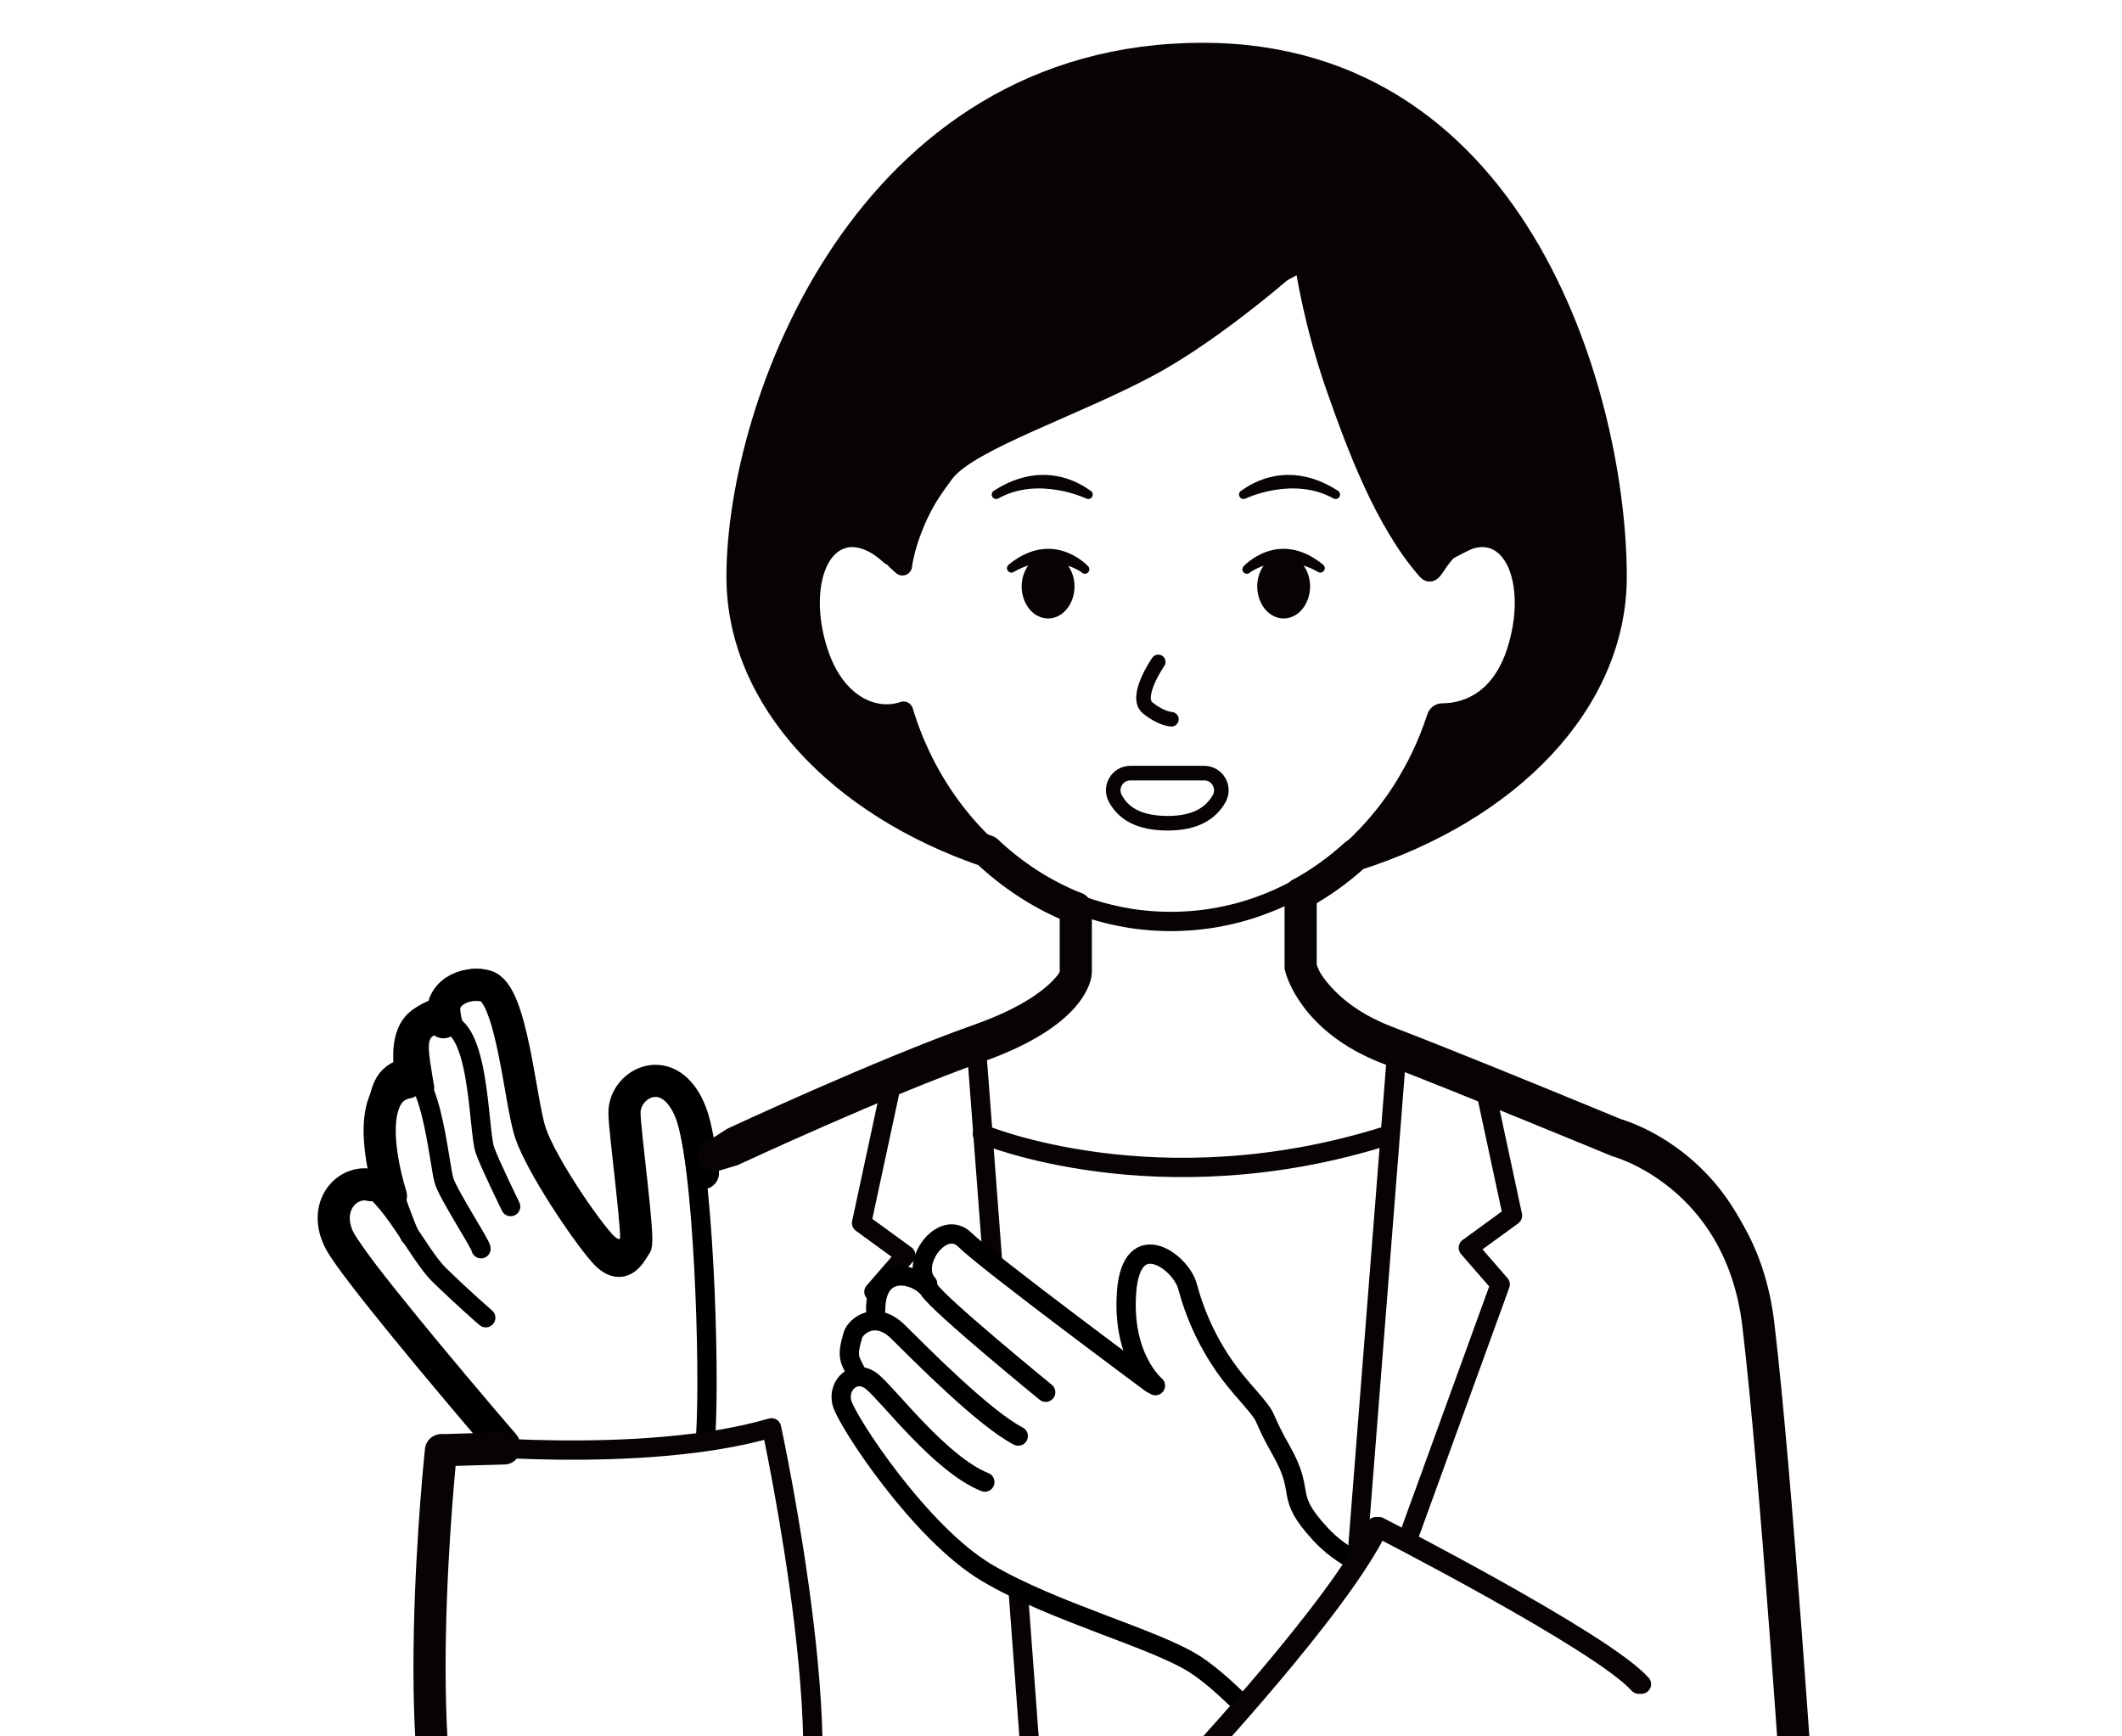 <?xml version="1.0" encoding="UTF-8"?><svg id="_レイヤー_2" xmlns="http://www.w3.org/2000/svg" width="330" height="270" xmlns:xlink="http://www.w3.org/1999/xlink" viewBox="0 0 330 270"><defs><style>.cls-1,.cls-2,.cls-3,.cls-4,.cls-5,.cls-6,.cls-7,.cls-8{fill:none;}.cls-1,.cls-2,.cls-3,.cls-4,.cls-5,.cls-7{stroke-linejoin:round;}.cls-1,.cls-2,.cls-3,.cls-4,.cls-5,.cls-7,.cls-8{stroke-linecap:round;}.cls-1,.cls-2,.cls-3,.cls-5,.cls-8{stroke:#070203;}.cls-1,.cls-4{stroke-width:5px;}.cls-2{stroke-width:2.7px;}.cls-3,.cls-7{stroke-width:3px;}.cls-4,.cls-7{stroke:#000;}.cls-5,.cls-8{stroke-width:2.267px;}.cls-9{clip-path:url(#clippath-1);}.cls-10{fill:#070203;}.cls-8{stroke-miterlimit:10;}.cls-11{clip-path:url(#clippath);}</style><clipPath id="clippath"><rect class="cls-6" width="330" height="270"/></clipPath><clipPath id="clippath-1"><rect class="cls-6" width="330" height="270"/></clipPath></defs><g id="_グループ_5"><g id="_アートワーク_51"><g class="cls-11"><g class="cls-9"><path class="cls-7" d="M66.024,169.126c-.227-1.417-.448-2.656-.605-3.735-.539-3.706-.331-5.53,2.905-6.232,6.332-1.373,5.981,16.288,7.068,19.629.599,1.838,4.02,8.826,4.02,8.826"/><path class="cls-7" d="M74.804,194.171c-.034-.702-4.947-8.177-5.714-10.477-.888-2.667-2.099-20.104-7.579-17.025-5.48,3.08-1.621,16.258,2.213,25.458"/><path class="cls-7" d="M109.738,223.342c.719-10.794-.372-43.08-3.403-50.892-3.216-8.288-7.892-3.136-8.458-.294-.566,2.842,1.62,18.92.952,19.656s-1.902,4.314-4.88.94c-2.978-3.374-9.805-13.598-11.447-18.444-1.642-4.846-3.186-21.026-7.277-22.049-3.067-.766-6.379,1.601-4.703,7.149"/><path class="cls-7" d="M75.539,204.901s-3.27-2.807-7.215-6.641c-3.396-3.301-7.767-13.012-12.267-14.567-1.699-.587-6.146,2.187-3.067,7.667,2.272,4.042,15.999,22.382,25.382,33.309"/><path class="cls-3" d="M68.583,224.509s31.24,3.394,51.4-2.489c0,0,12.635,58.269,2.542,69.389-10.093,11.119-41.872,13.476-50.742-.815-8.87-14.29-3.2-66.085-3.2-66.085Z"/><path class="cls-3" d="M158.344,247.42l2.172,29.162s-.816,22.871-1.633,32.673"/><line class="cls-3" x1="151.844" y1="162.918" x2="154.323" y2="195.681"/><polyline class="cls-3" points="138.677 168.343 133.989 190.171 140.86 195.172 135.905 200.87"/><path class="cls-7" d="M162.621,216.49s-16.391-13.38-18.096-15.9c-1.705-2.52-8.308-4.289-8.348,3.068"/><path class="cls-7" d="M158.352,223.303c-5.341-2.757-15.204-12.767-18.689-16.206-3.486-3.439-6.589-.911-7.012.479-1.077,3.542-.483,3.849.629,6.062"/><path class="cls-3" d="M152.777,176.356s27.22,11.471,62.808.266"/><path class="cls-3" d="M202.273,138.619v9.734s1.871,8.18,13.654,12.693c11.784,4.513,35.632,14.385,35.632,14.385,0,0,19.079,5.077,21.884,28.489,2.806,23.412,6.453,78.979,6.453,78.979,0,0,4.345,30.323-27.078,33.708-31.423,3.385-67.796-41.658-67.796-41.658,0,0,23.687-25.322,29.405-37.574,0,0,34.972,17.901,40.842,24.505"/><path class="cls-3" d="M109.874,179.38c2.529-1.65,3.928-2.539,3.928-2.539,0,0,23.006-10.718,38.157-16.077,15.15-5.36,15.337-11.565,15.337-11.565v-8.282"/><line class="cls-3" x1="217.361" y1="161.767" x2="211.16" y2="240.642"/><polyline class="cls-3" points="230.528 167.192 235.216 189.02 228.345 194.021 233.3 199.719 219.328 238.192"/><path class="cls-7" d="M144.266,199.636c-2.892-3.132,2.304-10.286,5.79-6.847,3.485,3.438,29.036,22.367,29.036,22.367"/><path class="cls-7" d="M210.693,242.657c-1.847-1.024-3.673-2.298-5.347-4.111-5.784-6.265-2.149-6.028-6.078-12.974-3.929-6.947-1.037-3.814-6.228-9.773-5.191-5.959-7.34-11.986-8.377-15.8-1.037-3.815-8.677-9.398-9.46.854-.783,10.251,4.483,14.609,4.483,14.609"/><path class="cls-7" d="M153.156,230.456c-6.862-2.723-14.87-13.414-17.503-15.593s-5.49.444-4.712,3.305c.778,2.86,12.122,20.192,22.469,26.354,10.347,6.161,26.259,10.278,32.452,14.295,2.653,1.72,5.107,4.089,7.632,6.475"/><path class="cls-3" d="M279.47,282.902s4.345,30.323-27.078,33.708c-31.424,3.384-67.797-41.659-67.797-41.659,0,0,23.688-25.321,29.406-37.573,0,0,34.971,17.901,40.841,24.504"/><path d="M61.583,168.169c-.721-3.55-.929-8.537,2.488-11.092,2.44-1.756,6.141-3.235,7.161-.043.352,1.393-.561,2.799-1.97,3.064-3.981.619-3.215,4.354-2.737,7.317.398,3.255-4.35,3.982-4.942.754"/><path class="cls-4" d="M63.323,168.335c-5.632.939-4.836,10.085-2.527,17.618"/><path class="cls-4" d="M109.315,182.414c-.5-3.944-1.165-7.55-1.877-9.386-3.216-8.288-10.325-4.693-10.325,0,0,2.898,2.384,19.925,1.716,20.661-.668.736-1.902,4.314-4.88.94-2.978-3.374-9.806-13.598-11.448-18.444s-2.885-21.845-6.976-22.868c-3.067-.767-7.509.939-6.57,5.632"/><path class="cls-4" d="M57.691,184.291c-3.754-.939-7.781,3.466-4.701,8.946,2.272,4.042,15.999,20.505,25.382,31.432"/><path class="cls-1" d="M125.147,287.907c-.613,2.345-1.469,4.232-2.623,5.502-10.092,11.12-41.872,13.477-50.741-.814-8.87-14.29-3.2-67.085-3.2-67.085,0,0,3.877-.128,9.838-.288"/><path class="cls-1" d="M167.299,141.221v9.98s-.19,6.2-15.34,11.56c-15.15,5.36-38.16,16.08-38.16,16.08l-2.73.81"/><path class="cls-1" d="M202.269,138.991v11.36s1.87,8.18,13.66,12.69c11.78,4.52,35.63,14.39,35.63,14.39,0,0,19.08,5.08,21.88,28.49,2.81,23.41,6.46,78.98,6.46,78.98,0,0,4.34,30.32-27.08,33.71"/><path class="cls-1" d="M202.269,138.991c3.05-1.67,5.9-3.72,8.49-6.08,23.43-7.44,39.73-24.01,39.73-43.26,0-26.21-14.13-80.5-63.43-80.5-52.12,0-71.59,54.29-71.59,80.5,0,18.77,15.5,34.99,38,42.69,4.03,3.81,8.71,6.84,13.83,8.88"/><path class="cls-3" d="M235.831,101.277c-2.322,7.217-7.217,9.575-11.545,9.584-.414,0-.765.288-.891.675-.189.575-.387,1.151-.594,1.718-.36.99-.747,1.971-1.17,2.925-.144.324-.288.648-.441.963-.198.432-.396.864-.621,1.287-.153.324-.324.656-.504.971-.108.225-.234.45-.36.675-.072.144-.144.279-.243.423-.189.351-.387.702-.603,1.053-.252.45-.531.891-.809,1.323-.306.486-.621.954-.945,1.422-.324.468-.657.927-.99,1.377-.036.045-.072.099-.108.143-.279.378-.567.747-.864,1.107-.297.378-.603.747-.918,1.107-.252.306-.513.603-.774.891-.027.036-.054.063-.099.099-.261.297-.531.594-.81.882-.288.306-.576.603-.882.9-.045.054-.099.108-.153.162-.404.396-.809.783-1.223,1.161-.45.414-.9.81-1.368,1.196-.297.252-.594.495-.9.738-.378.315-.774.612-1.17.909-.18.135-.369.261-.549.396-.225.171-.459.333-.693.495-.423.288-.846.567-1.269.846-.773.495-1.556.963-2.357,1.404-.243.135-.495.27-.747.405-.252.135-.504.261-.756.387-.252.135-.513.261-.765.378-.261.126-.513.243-.774.36-1.035.476-2.096.899-3.167,1.277-.27.099-.54.189-.81.279-1.359.459-2.736.837-4.149,1.143-.288.063-.576.126-.872.18-.315.063-.63.126-.954.18-.558.099-1.125.18-1.692.252-.261.036-.513.063-.774.09-.27.036-.549.063-.819.081-.054.009-.099.009-.153.018-.261.018-.522.036-.783.054-.882.063-1.773.09-2.663.09-.432,0-.855-.009-1.278-.018-.261-.009-.513-.018-.774-.036-.684-.027-1.359-.081-2.025-.153-.333-.027-.666-.063-.999-.108-.297-.036-.594-.081-.891-.117-.162-.027-.333-.054-.494-.081-.504-.081-.999-.171-1.494-.27-.396-.081-.801-.162-1.197-.261-.279-.063-.558-.126-.828-.198-.198-.045-.396-.099-.594-.153-.261-.072-.531-.144-.792-.225-1.44-.414-2.852-.909-4.229-1.485-.306-.126-.603-.252-.9-.386-.351-.153-.702-.315-1.044-.477-.243-.117-.495-.234-.738-.36-.288-.144-.585-.297-.873-.45-.225-.117-.45-.234-.675-.369-1.502-.828-2.96-1.746-4.355-2.763-.252-.171-.513-.36-.765-.558-.333-.252-.666-.504-.99-.765-.441-.36-.882-.72-1.314-1.089-.009-.009-.018-.017-.027-.026-.413-.36-.818-.729-1.223-1.107-.819-.756-1.602-1.548-2.367-2.367-.225-.252-.45-.495-.675-.747-.162-.189-.324-.369-.486-.558-.234-.27-.468-.558-.693-.837-.081-.09-.153-.18-.225-.27-.216-.261-.423-.522-.621-.792-.252-.315-.486-.629-.72-.944-.054-.081-.117-.162-.171-.243-.269-.369-.53-.738-.773-1.107-1.008-1.476-1.935-3.024-2.781-4.626-.126-.234-.252-.477-.369-.72-.198-.377-.378-.755-.558-1.142-.018-.045-.045-.081-.063-.126-.216-.45-.423-.909-.621-1.377-.054-.135-.117-.279-.18-.423-.198-.459-.387-.927-.558-1.395-.018-.036-.036-.072-.045-.108-.207-.531-.405-1.071-.585-1.611-.216-.612-.414-1.232-.602-1.862-.028.018-.063.036-.1.045-4.661,1.493-10.564-1.197-13.174-9.341-2.618-8.144-.953-15.955,3.708-17.458.261-.081.522-.144.792-.189.486-.071.972-.081,1.475-.018.019.009.037.009.063.009.207.027.405.063.612.108.162.036.324.081.486.135.081.018.162.045.243.072.126.045.252.09.369.144.162.063.333.135.495.216.117.054.234.108.351.171.621.324,1.233.738,1.836,1.233.117.09.243.189.36.297.117.099.234.207.351.315.18.171.414.243.639.243.081,0,.153-.009.234-.027.072-.018.153-.045.225-.081l-.18.594,1.044.945s1.088-10.637,11.725-20.22c8.153-7.334,18.096-13.21,26.312-16.837,2.187-.972,4.257-1.773,6.128-2.403.279-.09.558-.18.828-.27,8.945-2.834,17.458-7.801,17.458-7.801,0,0,.891,6.929,3.707,16.053.423,1.368.882,2.781,1.404,4.23,2.925,8.324,7.388,20.454,14.038,27.977.81.918,1.265-1.177,3.065-2.977.341-.342,3.009-1.658,3.441-1.802.117-.045.243-.081.36-.117.009,0,.018-.009.036-.009.342-.099.684-.162,1.017-.198.036-.009.063-.009.099-.009.189-.027.369-.035.549-.035.549,0,1.089.08,1.611.251.189.063.368.126.539.207.18.081.351.171.513.27.162.099.324.198.477.315l.009.009c.117.09.234.18.342.279.054.036.099.081.153.135.126.117.252.243.36.369.018.018.036.027.036.036.126.135.243.279.351.423.027.027.045.054.054.072.108.135.207.288.306.441.027.036.054.072.063.108.081.117.153.234.216.36.072.117.135.234.189.351.036.081.081.153.108.225.054.108.108.225.153.342.072.162.135.324.198.495.009.009.009.018.009.027.063.18.126.36.189.549.054.189.117.378.162.576.009.018.009.036.009.054.054.171.09.333.126.513.027.126.054.252.081.378.045.234.09.476.117.719.036.225.063.45.09.684.297,2.835-.054,6.146-1.134,9.521Z"/><path class="cls-2" d="M132.463,83.571c-.245.003-.487.024-.73.059.239-.036.483-.056.73-.059Z"/><path class="cls-2" d="M133.209,83.612c-.251-.031-.5-.045-.746-.042.246-.003.494.01.746.042Z"/><path class="cls-2" d="M228.839,83.81c.342-.099.675-.162,1.017-.198-.333.036-.675.099-1.017.198Z"/><path class="cls-2" d="M182.099,48.454c.81,0,1.611.027,2.403.072-1.872.63-3.942,1.431-6.128,2.403-8.216,3.626-18.16,9.502-26.313,16.836-10.636,9.584-11.725,20.22-11.725,20.22l-1.044-.944.18-.594c.234-.117.423-.333.495-.621,5.138-19.995,22.047-37.372,42.132-37.372Z"/><path class="cls-2" d="M221.936,88.715c-6.65-7.523-11.113-19.653-14.038-27.977-.522-1.449-.981-2.862-1.404-4.229,8.324,6.074,14.623,17.862,17.548,28.525.18.666-1.296,4.599-2.106,3.681Z"/><path class="cls-10" d="M207.702,77.594c-.115,0-.231-.028-.339-.089-6.246-3.496-13.605-.017-13.68.02-.342.167-.759.024-.927-.323-.168-.345-.024-.76.322-.927.327-.159,6.549-5.394,14.964.019.323.207.454.61.266.945-.126.227-.362.355-.606.355"/><path class="cls-10" d="M205.734,87.781c-6.92-5.622-12.278.214-12.333.27-.263.278-.251.717.027.981.278.264.717.251.981-.024.074-.077.847-.609,2.091-1.031-.604.869-.982,1.977-.982,3.203,0,2.755,1.84,4.989,4.109,4.989s4.109-2.234,4.109-4.989c0-1.246-.39-2.371-1.012-3.246.711.229,1.446.542,2.2.976.131.075.264.13.404.13.217,0,.43-.1.565-.29.224-.311.139-.727-.159-.969"/><path class="cls-10" d="M154.918,77.594c.115,0,.231-.028.339-.089,6.246-3.496,13.605-.017,13.68.02.342.167.759.024.927-.323.168-.345.024-.76-.322-.927-.327-.159-6.549-5.394-14.964.019-.323.207-.454.61-.266.945.126.227.362.355.606.355"/><path class="cls-10" d="M156.886,87.781c6.92-5.622,12.278.214,12.333.27.263.278.251.717-.027.981-.278.264-.717.251-.981-.024-.074-.077-.847-.609-2.091-1.031.604.869.982,1.977.982,3.203,0,2.755-1.84,4.989-4.109,4.989s-4.109-2.234-4.109-4.989c0-1.246.39-2.371,1.012-3.246-.711.229-1.446.542-2.2.976-.131.075-.264.13-.404.13-.217,0-.43-.1-.565-.29-.224-.311-.139-.727.159-.969"/><path class="cls-10" d="M249.652,89.246c0,19.095-16.18,35.545-39.432,42.942,5.948-5.426,10.546-12.535,13.174-20.652.126-.387.477-.675.891-.675,4.328-.009,9.223-2.367,11.545-9.584,2.502-7.82,1.071-15.334-3.177-17.25-.171-.081-.351-.144-.54-.207-1.574-.504-4.395-.758-5.763.568-.839.815-3.604,5.245-4.414,4.327-6.65-7.523-11.114-19.653-14.038-27.977-.522-1.449-.981-2.862-1.404-4.229-2.816-9.125-3.54-15.315-3.54-15.315,0,0-12.39,11.171-23.397,17.098-11.698,6.299-28.038,11.588-31.496,16.198-5.399,7.199-7.726,13.496-7.726,13.496l-1.043-.945.18-.594c-.342.171-.783.153-1.098-.135-1.44-1.34-2.979-2.24-4.491-2.582-1.007-.234-1.997-.216-2.942.09-4.662,1.503-6.326,9.313-3.708,17.457,2.61,8.144,8.513,10.835,13.174,9.341.036-.009.072-.027.099-.045,2.475,8.243,6.983,15.496,12.878,21.057-22.335-7.64-37.732-23.757-37.732-42.384,0-26.015,19.32-79.891,71.045-79.891,48.926,0,62.955,53.876,62.955,79.891"/><path class="cls-8" d="M180.121,102.922s-3.763,5.432-1.64,7.153c2.124,1.721,3.687,1.768,3.687,1.768"/><path class="cls-5" d="M175.79,120.216h11.476c2.056,0,3.337,2.225,2.31,4.006-1.297,2.249-3.68,3.788-7.974,3.788-4.543,0-6.918-1.571-8.148-3.834-.971-1.786.303-3.96,2.336-3.96Z"/></g></g></g></g></svg>